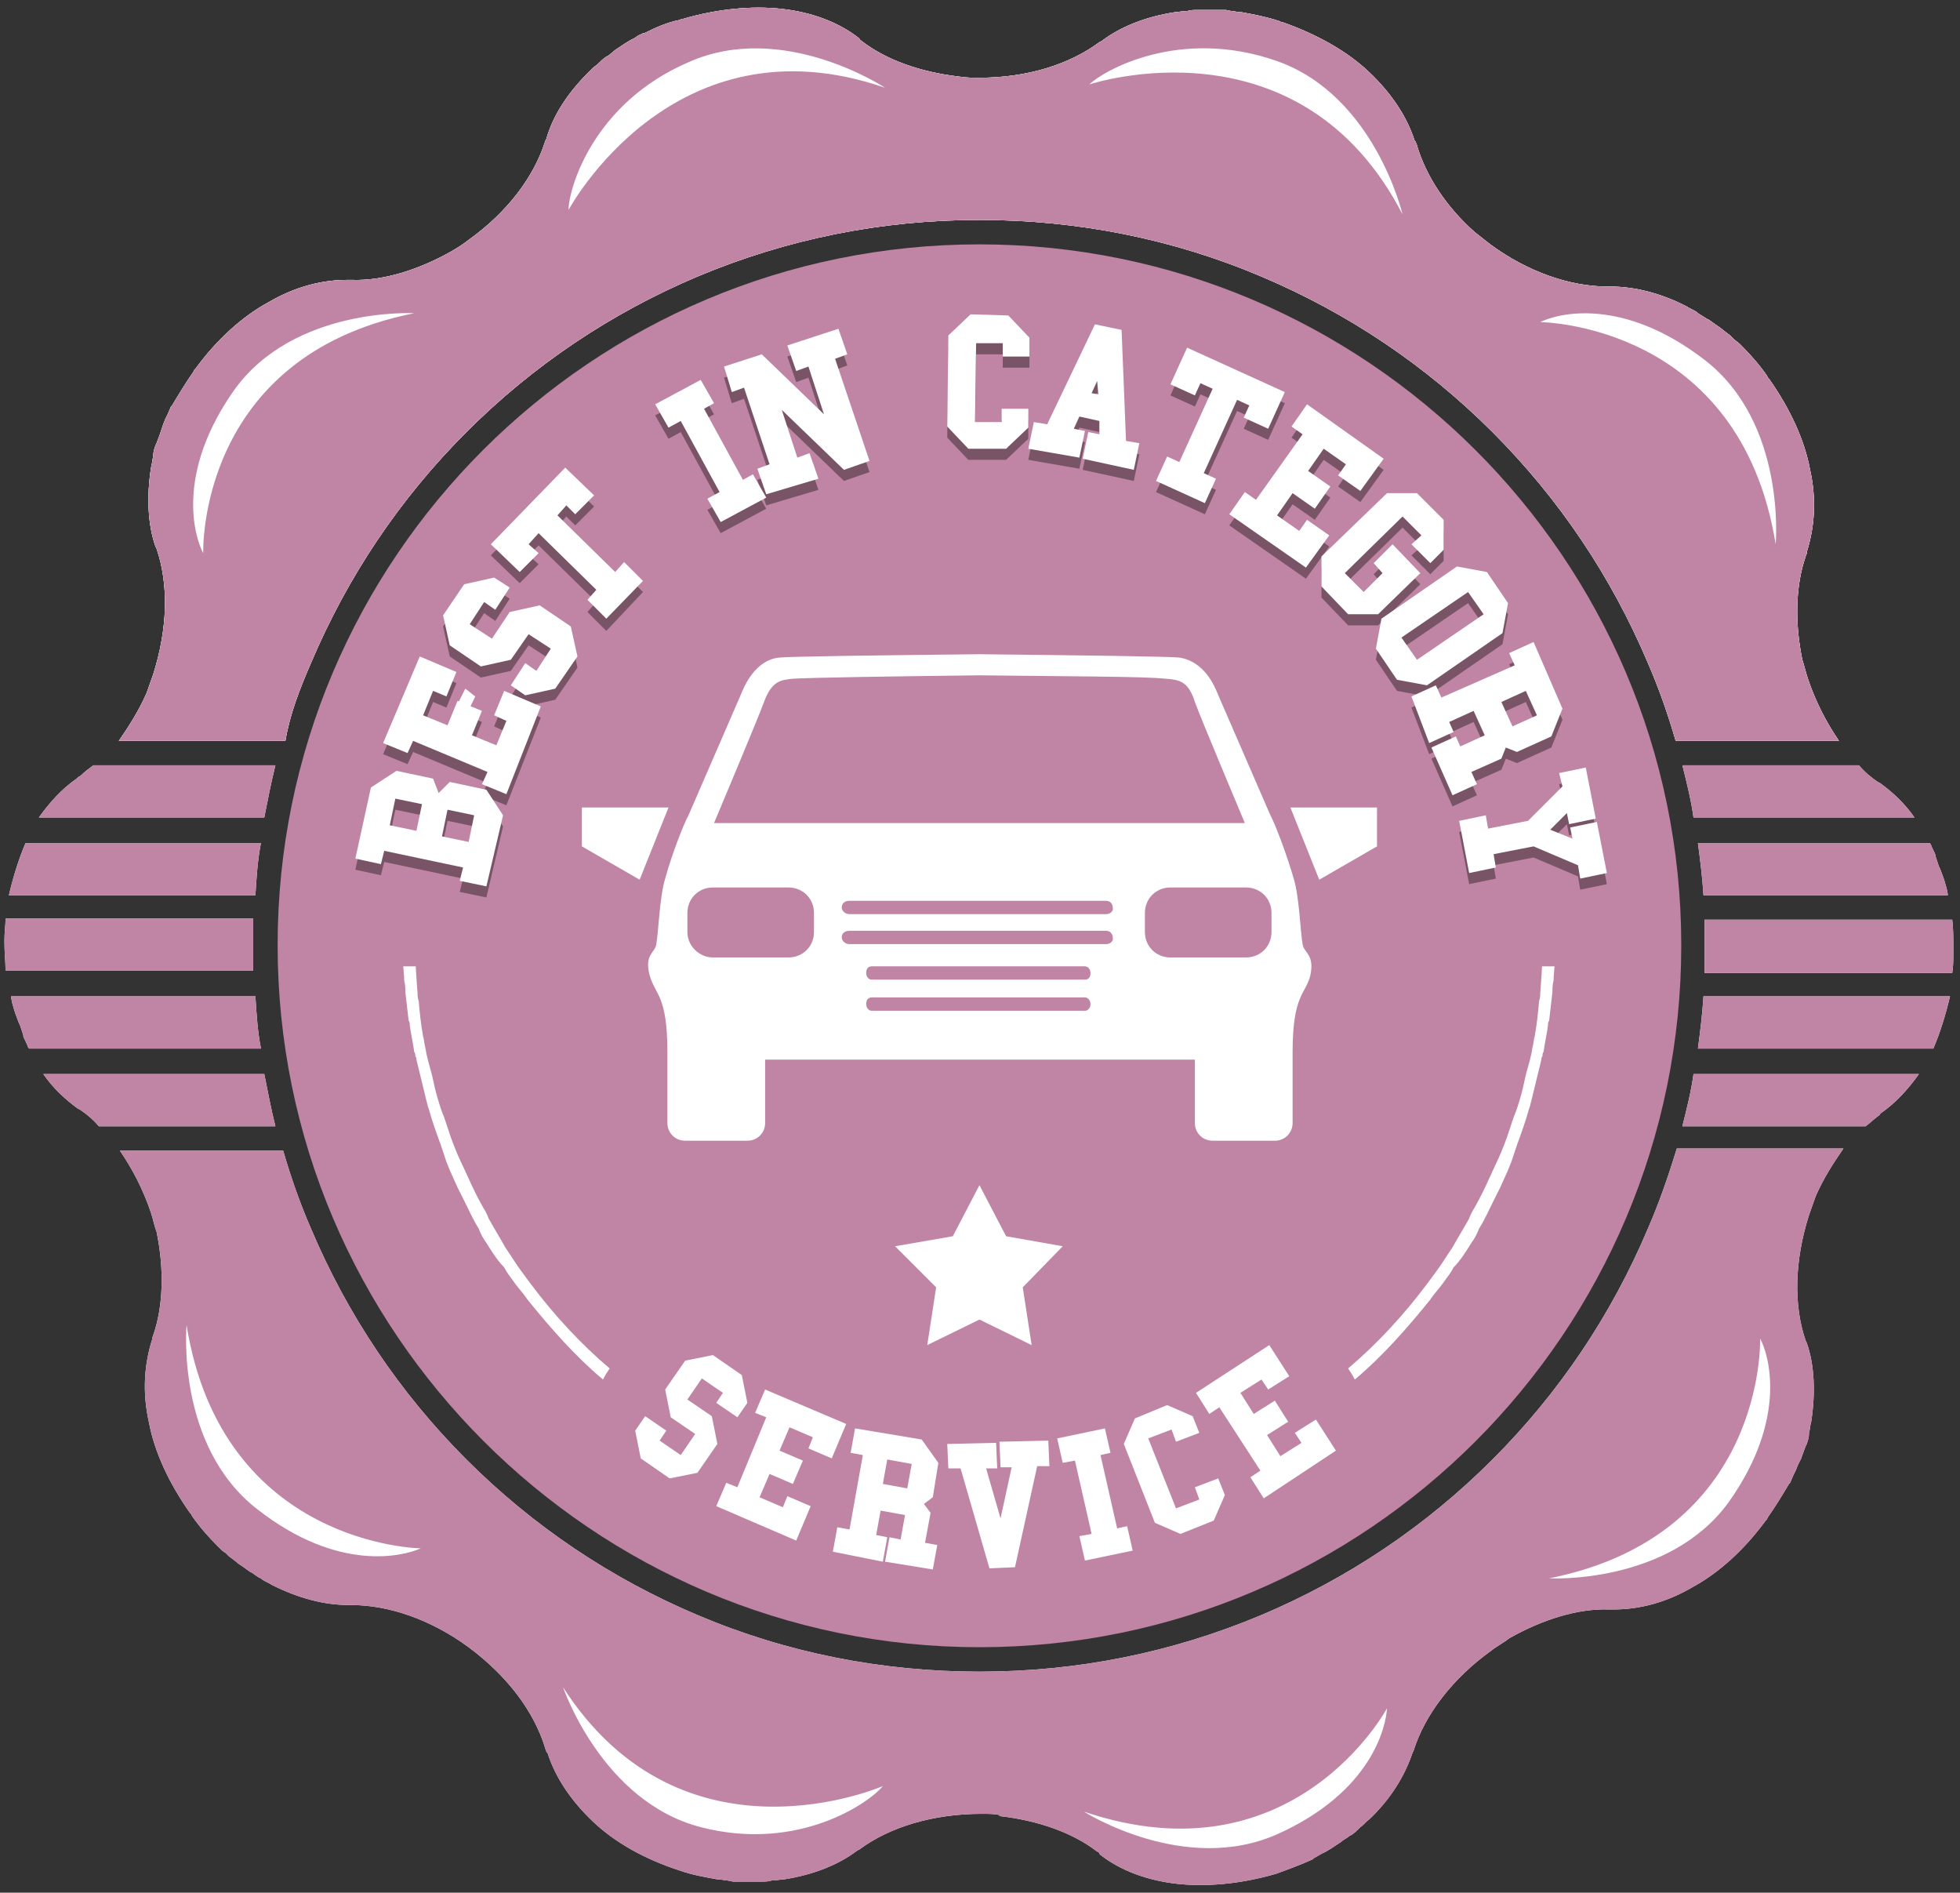 <?xml version="1.0" encoding="utf-8"?>
<!-- Generator: Adobe Illustrator 22.1.0, SVG Export Plug-In . SVG Version: 6.00 Build 0)  -->
<svg version="1.1" id="Layer_1" xmlns="http://www.w3.org/2000/svg" xmlns:xlink="http://www.w3.org/1999/xlink" x="0px" y="0px"
	 viewBox="0 0 176.5 170.4" style="enable-background:new 0 0 176.5 170.4;" xml:space="preserve">
<rect x="0" y="0" width="176.5" height="170.4" fill="#333333" stroke="none"/>
<style type="text/css">
	.st0{fill:#FFFFFF;}
	.st1{fill:#C084A4;}
	.st2{fill:#DD7844;}
	.st3{fill:#785466;}
</style>
<g>
	<g>
		<path class="st0" d="M152.5,73.6h19.9c-0.9-1.3-2-2.3-3.1-3.1l-0.2-0.1c-0.6-0.4-1.2-0.9-1.7-1.5h-15.9
			C151.9,70.5,152.3,72.1,152.5,73.6z"/>
		<path class="st0" d="M28,59.7c3.3-7.8,8-14.8,14-20.8c6-6,13-10.7,20.8-14c8.1-3.4,16.6-5.1,25.4-5.1c8.8,0,17.4,1.7,25.4,5.1
			c7.8,3.3,14.8,8,20.8,14c6,6,10.7,13,14,20.8c1,2.3,1.8,4.6,2.5,7h14.7c-1.1-1.6-2.1-3.5-2.8-5.6c-0.2-0.6-0.3-1.1-0.5-1.7l0,0
			c-0.7-3.4-0.6-6.7,0.3-9.3l0,0c0-0.1,0.1-0.2,0.1-0.3c0,0,0-0.1,0-0.1l0,0c0.7-2.2,0.9-4.7,0.3-7.4c-0.5-2.7-1.8-5.5-3.7-8.2
			l-0.1-0.1l-0.1-0.2c-0.7-1-1.5-1.9-2.3-2.7l-0.1-0.1c-0.2-0.2-0.4-0.3-0.6-0.5l-0.3-0.3l-0.4-0.3l-0.5-0.4l-0.3-0.2l-0.7-0.5
			l-0.2-0.1c-0.3-0.2-0.5-0.3-0.8-0.5l-0.1-0.1c-0.3-0.2-0.6-0.3-0.9-0.5l0,0h0c-2.3-1.2-4.7-1.8-6.9-1.8l-0.2,0
			c-3.4,0-7.2-1.3-10.6-3.8c-0.5-0.4-0.9-0.7-1.4-1.1l0,0c-2.6-2.3-4.4-5.1-5.2-7.8l0,0c0-0.1-0.1-0.2-0.1-0.3c0,0,0-0.1-0.1-0.1
			l0,0c-0.7-2.2-2.1-4.3-4.1-6.2c-2-1.9-4.7-3.4-7.8-4.5l-0.1,0l-0.2-0.1c-1.2-0.4-2.3-0.6-3.4-0.8l-0.1,0c-0.3,0-0.5-0.1-0.8-0.1
			l-0.5-0.1l-0.5,0l-0.7,0l-0.4,0h-0.8l-0.2,0c-0.3,0-0.6,0-0.9,0.1l-0.1,0c-0.4,0-0.7,0.1-1,0.1h0h0c-2.6,0.4-4.9,1.3-6.6,2.6
			l-0.2,0.1c-2.7,2-6.5,3.2-10.8,3.2c-0.6,0-1.2,0-1.8-0.1v0c-3.5-0.4-6.6-1.5-8.8-3.2l0,0c-0.1-0.1-0.2-0.1-0.2-0.2
			c0,0-0.1-0.1-0.1-0.1h0l0,0c-1.8-1.4-4.2-2.3-6.9-2.6c-2.7-0.3-5.8,0-8.9,0.9l-0.1,0l-0.2,0.1C60.1,2,59,2.5,58,3l-0.1,0
			c-0.2,0.1-0.5,0.2-0.7,0.4l-0.4,0.2l-0.5,0.3l-0.6,0.4l-0.3,0.2L54.8,5l-0.2,0.1c-0.3,0.2-0.5,0.4-0.7,0.6l-0.1,0.1
			C53.5,6,53.3,6.2,53,6.5l0,0l0,0c-1.9,1.9-3.2,3.9-3.8,6l-0.1,0.2c-1,3.2-3.4,6.4-6.9,8.9c-0.5,0.4-1,0.7-1.5,1l0,0
			c-3,1.7-6.2,2.7-9,2.6h0c-0.1,0-0.2,0-0.3,0c-0.1,0-0.1,0-0.1,0h0c-2.3,0-4.7,0.6-7.1,2c-2.4,1.3-4.7,3.4-6.6,6l-0.1,0.1l-0.1,0.2
			c-0.7,1-1.3,2-1.9,3l-0.1,0.1c-0.1,0.2-0.2,0.5-0.3,0.7l-0.2,0.4l-0.2,0.5l-0.2,0.6l-0.1,0.3c-0.1,0.3-0.2,0.5-0.3,0.8L14,40.1
			c-0.1,0.3-0.2,0.6-0.2,0.9l0,0.1c-0.1,0.3-0.1,0.7-0.2,1v0l0,0c-0.4,2.6-0.3,5.1,0.4,7.1l0.1,0.2c1.1,3.2,1,7.2-0.3,11.3
			c-0.2,0.6-0.4,1.1-0.6,1.7l0,0c-0.7,1.6-1.6,3-2.5,4.3h15C26.1,64.3,27,62,28,59.7z M153.5,32.4c7.4,5.7,6.4,16.6,6.4,16.6
			C156.7,29.1,138.7,29,138.7,29C140.3,28.2,146.1,26.7,153.5,32.4z M115,5.5c8.8,3.1,11.3,13.8,11.3,13.8
			C117,1.3,98.1,7.6,98.1,7.6C99.3,6.4,106.2,2.4,115,5.5z M62,5.6c8.5-3.8,17.7,2.3,17.7,2.3c-19.1-6.6-28.5,11-28.5,11
			C51.2,17,53.4,9.3,62,5.6z M18.3,49.8c-0.8-1.5-2.5-7.2,2.8-14.7c5.4-7.5,16.2-6.9,16.2-6.9C17.7,32.1,18.3,49.8,18.3,49.8z"/>
		<path class="st0" d="M24.8,68.9H8.4c-0.4,0.3-0.8,0.6-1.1,0.9l0,0C7.2,69.9,7.1,69.9,7,70c0,0-0.1,0.1-0.1,0.1v0l0,0
			c-1.3,0.9-2.4,2.1-3.4,3.5h20.3C24.1,72.1,24.4,70.5,24.8,68.9z"/>
		<path class="st0" d="M23.5,75.9H2.3c0,0,0,0,0,0c-0.6,1.4-1.1,3-1.5,4.7H23C23.1,79,23.2,77.4,23.5,75.9z"/>
		<path class="st0" d="M151.5,101.4H168c0.4-0.3,0.7-0.6,1.1-0.9l0,0c0.1-0.1,0.2-0.1,0.2-0.2c0,0,0.1-0.1,0.1-0.1v0l0,0
			c1.3-0.9,2.4-2.1,3.4-3.5h-20.3C152.3,98.2,151.9,99.8,151.5,101.4z"/>
		<path class="st0" d="M153.4,80.6h22l0-0.1l-0.1-0.5l-0.2-0.7L175,79c-0.1-0.3-0.2-0.5-0.3-0.8l-0.1-0.2c-0.1-0.3-0.2-0.6-0.3-0.9
			l0-0.1c-0.1-0.3-0.3-0.6-0.4-0.9l0,0l0,0c0-0.1-0.1-0.1-0.1-0.2h-20.9C153.1,77.4,153.3,79,153.4,80.6z"/>
		<path class="st0" d="M152.9,94.4h21.2c0,0,0,0,0,0c0.6-1.4,1.1-3,1.5-4.7h-22.2C153.3,91.3,153.1,92.9,152.9,94.4z"/>
		<path class="st0" d="M175.9,85.3c0-0.9,0-1.7-0.1-2.5h-22.3c0,0.8,0,1.6,0,2.4c0,0.8,0,1.6,0,2.4h22.3c0.1-0.6,0.1-1.2,0.1-1.9
			l0-0.1L175.9,85.3z"/>
		<path class="st0" d="M22.8,85.1c0-0.8,0-1.6,0-2.4H0.5c0,0.6-0.1,1.2-0.1,1.9l0,0.1l0,0.2c0,0.9,0.1,1.7,0.1,2.5h22.3
			C22.8,86.7,22.8,85.9,22.8,85.1z"/>
		<path class="st0" d="M23.8,96.7H3.9c0.9,1.3,2,2.3,3.1,3.1l0.2,0.1c0.6,0.4,1.2,0.9,1.7,1.5h15.9C24.4,99.8,24.1,98.2,23.8,96.7z"
			/>
		<path class="st0" d="M23,89.7h-22l0,0.1l0.1,0.5L1.3,91l0.1,0.3c0.1,0.3,0.2,0.5,0.3,0.8l0.1,0.2c0.1,0.3,0.2,0.6,0.3,0.9l0,0.1
			c0.1,0.3,0.3,0.6,0.4,0.9v0l0,0c0,0.1,0.1,0.1,0.1,0.2h20.9C23.2,92.9,23.1,91.3,23,89.7z"/>
		<path class="st0" d="M148.4,110.6c-3.3,7.8-8,14.8-14,20.8c-6,6-13,10.7-20.8,14c-8.1,3.4-16.6,5.1-25.4,5.1
			c-8.8,0-17.4-1.7-25.4-5.1c-7.8-3.3-14.8-8-20.8-14c-6-6-10.7-13-14-20.8c-1-2.3-1.8-4.6-2.5-7H10.8c1.1,1.6,2.1,3.5,2.8,5.6
			c0.2,0.6,0.3,1.2,0.5,1.7l0,0c0.7,3.4,0.6,6.7-0.3,9.3l0,0c0,0.1-0.1,0.2-0.1,0.3c0,0,0,0.1,0,0.1l0,0c-0.7,2.2-0.9,4.7-0.3,7.4
			c0.5,2.7,1.8,5.5,3.7,8.2l0.1,0.1l0.1,0.2c0.7,1,1.5,1.9,2.3,2.7l0.1,0.1c0.2,0.2,0.4,0.4,0.6,0.5l0.3,0.3l0.4,0.3l0.5,0.4
			l0.3,0.2l0.7,0.5l0.2,0.1c0.3,0.2,0.5,0.4,0.8,0.5l0.1,0.1c0.3,0.2,0.6,0.3,0.9,0.5l0,0l0,0c2.4,1.2,4.7,1.8,6.9,1.8l0.2,0
			c3.4,0,7.2,1.3,10.6,3.8c3.5,2.6,5.9,5.8,6.9,9.1l0,0c0,0.1,0.1,0.2,0.1,0.3c0,0,0,0.1,0.1,0.1l0,0c0.7,2.2,2.1,4.3,4.1,6.2
			c2,1.9,4.7,3.4,7.8,4.4c1.1,0.4,2.3,0.6,3.4,0.8l0.1,0c0.3,0,0.5,0.1,0.8,0.1l0.5,0.1l0.5,0l0.7,0l0.4,0h0.8l0.2,0
			c0.3,0,0.6,0,0.9-0.1l0.1,0c0.3,0,0.7-0.1,1-0.1h0l0,0c2.6-0.4,4.9-1.3,6.6-2.6l0.2-0.1c2.7-2,6.6-3.2,11-3.2c0.6,0,1.1,0,1.6,0.1
			l-0.1-3.6l0.1,3.6c0,0,0,0,0,0l0,0.1c3.5,0.4,6.6,1.5,8.8,3.2l0,0c0.1,0,0.2,0.1,0.2,0.2c0,0,0.1,0.1,0.1,0.1l0,0
			c1.8,1.4,4.2,2.3,6.9,2.6c2.7,0.3,5.8,0,8.9-0.9c1.1-0.4,2.2-0.8,3.3-1.3l0.1-0.1l0.7-0.4l0.4-0.2l0.5-0.3l0.6-0.4l0.3-0.2
			c0.2-0.2,0.5-0.3,0.7-0.5l0.2-0.1c0.3-0.2,0.5-0.4,0.7-0.6l0.1-0.1c0.3-0.2,0.5-0.5,0.8-0.7l0,0l0,0c1.9-1.8,3.2-3.9,3.9-6
			l0.1-0.2c1-3.2,3.5-6.5,7-9c0.5-0.4,1.1-0.7,1.6-1.1l0,0c3-1.7,6.2-2.7,9-2.6h0c0.1,0,0.2,0,0.3,0c0.1,0,0.1,0,0.1,0h0h0
			c2.3,0,4.7-0.6,7.1-2c2.4-1.3,4.7-3.4,6.6-6l0.1-0.1l0.1-0.2c0.7-1,1.3-2,1.9-3l0.1-0.1c0.1-0.2,0.2-0.5,0.3-0.7l0.2-0.4l0.2-0.5
			l0.3-0.6l0.1-0.3c0.1-0.3,0.2-0.5,0.3-0.8l0.1-0.2c0.1-0.3,0.2-0.6,0.2-0.9l0-0.1c0.1-0.3,0.1-0.7,0.2-1l0,0v0
			c0.4-2.6,0.3-5.1-0.4-7.1l-0.1-0.2c-1.1-3.2-1-7.2,0.3-11.3c0.2-0.6,0.4-1.1,0.6-1.7l0,0c0.7-1.6,1.6-3,2.5-4.3h-15
			C150.2,106,149.4,108.3,148.4,110.6z"/>
	</g>
	<path class="st0" d="M28,59.7c3.3-7.8,8-14.8,14-20.8c6-6,13-10.7,20.8-14c8.1-3.4,16.6-5.1,25.4-5.1c8.8,0,17.4,1.7,25.4,5.1
		c7.8,3.3,14.8,8,20.8,14c6,6,10.7,13,14,20.8c1,2.3,1.8,4.6,2.5,7h14.7c-1.1-1.6-2.1-3.5-2.8-5.6c-0.2-0.6-0.3-1.1-0.5-1.7l0,0
		c-0.7-3.4-0.6-6.7,0.3-9.3l0,0c0-0.1,0.1-0.2,0.1-0.3c0,0,0-0.1,0-0.1l0,0c0.7-2.2,0.9-4.7,0.3-7.4c-0.5-2.7-1.8-5.5-3.7-8.2
		l-0.1-0.1l-0.1-0.2c-0.7-1-1.5-1.9-2.3-2.7l-0.1-0.1c-0.2-0.2-0.4-0.3-0.6-0.5l-0.3-0.3l-0.4-0.3l-0.5-0.4l-0.3-0.2l-0.7-0.5
		l-0.2-0.1c-0.3-0.2-0.5-0.3-0.8-0.5l-0.1-0.1c-0.3-0.2-0.6-0.3-0.9-0.5l0,0h0c-2.3-1.2-4.7-1.8-6.9-1.8l-0.2,0
		c-3.4,0-7.2-1.3-10.6-3.8c-0.5-0.4-0.9-0.7-1.4-1.1l0,0c-2.6-2.3-4.4-5.1-5.2-7.8l0,0c0-0.1-0.1-0.2-0.1-0.3c0,0,0-0.1-0.1-0.1l0,0
		c-0.7-2.2-2.1-4.3-4.1-6.2c-2-1.9-4.7-3.4-7.8-4.5l-0.1,0l-0.2-0.1c-1.2-0.4-2.3-0.6-3.4-0.8l-0.1,0c-0.3,0-0.5-0.1-0.8-0.1
		l-0.5-0.1l-0.5,0l-0.7,0l-0.4,0h-0.8l-0.2,0c-0.3,0-0.6,0-0.9,0.1l-0.1,0c-0.4,0-0.7,0.1-1,0.1h0h0c-2.6,0.4-4.9,1.3-6.6,2.6
		l-0.2,0.1c-2.7,2-6.5,3.2-10.8,3.2c-0.6,0-1.2,0-1.8-0.1v0c-3.5-0.4-6.6-1.5-8.8-3.2l0,0c-0.1-0.1-0.2-0.1-0.2-0.2
		c0,0-0.1-0.1-0.1-0.1h0l0,0c-1.8-1.4-4.2-2.3-6.9-2.6c-2.7-0.3-5.8,0-8.9,0.9l-0.1,0l-0.2,0.1C60.1,2,59,2.5,58,3l-0.1,0
		c-0.2,0.1-0.5,0.2-0.7,0.4l-0.4,0.2l-0.5,0.3l-0.6,0.4l-0.3,0.2L54.8,5l-0.2,0.1c-0.3,0.2-0.5,0.4-0.7,0.6l-0.1,0.1
		C53.5,6,53.3,6.2,53,6.5l0,0l0,0c-1.9,1.9-3.2,3.9-3.8,6l-0.1,0.2c-1,3.2-3.4,6.4-6.9,8.9c-0.5,0.4-1,0.7-1.5,1l0,0
		c-3,1.7-6.2,2.7-9,2.6h0c-0.1,0-0.2,0-0.3,0c-0.1,0-0.1,0-0.1,0l0,0h0c-2.3,0-4.7,0.6-7.1,2c-2.4,1.3-4.7,3.4-6.6,6l-0.1,0.1
		l-0.1,0.2c-0.7,1-1.3,2-1.9,3l-0.1,0.1c-0.1,0.2-0.2,0.5-0.3,0.7l-0.2,0.4l-0.2,0.5l-0.2,0.6l-0.1,0.3c-0.1,0.3-0.2,0.5-0.3,0.8
		L14,40.1c-0.1,0.3-0.2,0.6-0.2,0.9l0,0.1c-0.1,0.3-0.1,0.7-0.2,1v0l0,0c-0.4,2.6-0.3,5.1,0.4,7.1l0.1,0.2c1.1,3.2,1,7.2-0.3,11.3
		c-0.2,0.6-0.4,1.1-0.6,1.7l0,0c-0.7,1.6-1.6,3-2.5,4.3h15C26.1,64.3,27,62,28,59.7z"/>
	<path class="st1" d="M88.2,22C53.3,22,25,50.3,25,85.1c0,34.8,28.4,63.2,63.2,63.2c34.9,0,63.2-28.4,63.2-63.2
		C151.4,50.3,123,22,88.2,22z"/>
	<path class="st1" d="M147.9,85.1c0,8.1-1.6,15.9-4.7,23.2c-3,7.1-7.3,13.5-12.8,19c-5.5,5.5-11.9,9.8-19,12.8
		c-7.4,3.1-15.2,4.7-23.2,4.7c-8.1,0-15.9-1.6-23.2-4.7c-7.1-3-13.5-7.3-19-12.8c-5.5-5.5-9.8-11.9-12.8-19
		c-3.1-7.4-4.7-15.2-4.7-23.2c0-8.1,1.6-15.9,4.7-23.2c3-7.1,7.3-13.5,12.8-19c5.5-5.5,11.9-9.8,19-12.8c7.4-3.1,15.2-4.7,23.2-4.7
		c8.1,0,15.9,1.6,23.2,4.7c7.1,3,13.5,7.3,19,12.8c5.5,5.5,9.8,11.9,12.8,19C146.3,69.3,147.9,77.1,147.9,85.1z"/>
	<g>
		<path class="st1" d="M152.5,73.6h19.9c-0.9-1.3-2-2.3-3.1-3.1l-0.2-0.1c-0.6-0.4-1.2-0.9-1.7-1.5h-15.9
			C151.9,70.5,152.3,72.1,152.5,73.6z"/>
		<path class="st1" d="M28,59.7c3.3-7.8,8-14.8,14-20.8c6-6,13-10.7,20.8-14c8.1-3.4,16.6-5.1,25.4-5.1c8.8,0,17.4,1.7,25.4,5.1
			c7.8,3.3,14.8,8,20.8,14c6,6,10.7,13,14,20.8c1,2.3,1.8,4.6,2.5,7h14.7c-1.1-1.6-2.1-3.5-2.8-5.6c-0.2-0.6-0.3-1.1-0.5-1.7l0,0
			c-0.7-3.4-0.6-6.7,0.3-9.3l0,0c0-0.1,0.1-0.2,0.1-0.3c0,0,0-0.1,0-0.1l0,0c0.7-2.2,0.9-4.7,0.3-7.4c-0.5-2.7-1.8-5.5-3.7-8.2
			l-0.1-0.1l-0.1-0.2c-0.7-1-1.5-1.9-2.3-2.7l-0.1-0.1c-0.2-0.2-0.4-0.3-0.6-0.5l-0.3-0.3l-0.4-0.3l-0.5-0.4l-0.3-0.2l-0.7-0.5
			l-0.2-0.1c-0.3-0.2-0.5-0.3-0.8-0.5l-0.1-0.1c-0.3-0.2-0.6-0.3-0.9-0.5l0,0h0c-2.3-1.2-4.7-1.8-6.9-1.8l-0.2,0
			c-3.4,0-7.2-1.3-10.6-3.8c-0.5-0.4-0.9-0.7-1.4-1.1l0,0c-2.6-2.3-4.4-5.1-5.2-7.8l0,0c0-0.1-0.1-0.2-0.1-0.3c0,0,0-0.1-0.1-0.1
			l0,0c-0.7-2.2-2.1-4.3-4.1-6.2c-2-1.9-4.7-3.4-7.8-4.5l-0.1,0l-0.2-0.1c-1.2-0.4-2.3-0.6-3.4-0.8l-0.1,0c-0.3,0-0.5-0.1-0.8-0.1
			l-0.5-0.1l-0.5,0l-0.7,0l-0.4,0h-0.8l-0.2,0c-0.3,0-0.6,0-0.9,0.1l-0.1,0c-0.4,0-0.7,0.1-1,0.1h0h0c-2.6,0.4-4.9,1.3-6.6,2.6
			l-0.2,0.1c-2.7,2-6.5,3.2-10.8,3.2c-0.6,0-1.2,0-1.8-0.1v0c-3.5-0.4-6.6-1.5-8.8-3.2l0,0c-0.1-0.1-0.2-0.1-0.2-0.2
			c0,0-0.1-0.1-0.1-0.1h0l0,0c-1.8-1.4-4.2-2.3-6.9-2.6c-2.7-0.3-5.8,0-8.9,0.9l-0.1,0l-0.2,0.1C60.1,2,59,2.5,58,3l-0.1,0
			c-0.2,0.1-0.5,0.2-0.7,0.4l-0.4,0.2l-0.5,0.3l-0.6,0.4l-0.3,0.2L54.8,5l-0.2,0.1c-0.3,0.2-0.5,0.4-0.7,0.6l-0.1,0.1
			C53.5,6,53.3,6.2,53,6.5l0,0l0,0c-1.9,1.9-3.2,3.9-3.8,6l-0.1,0.2c-1,3.2-3.4,6.4-6.9,8.9c-0.5,0.4-1,0.7-1.5,1l0,0
			c-3,1.7-6.2,2.7-9,2.6h0c-0.1,0-0.2,0-0.3,0c-0.1,0-0.1,0-0.1,0l0,0h0c-2.3,0-4.7,0.6-7.1,2c-2.4,1.3-4.7,3.4-6.6,6l-0.1,0.1
			l-0.1,0.2c-0.7,1-1.3,2-1.9,3l-0.1,0.1c-0.1,0.2-0.2,0.5-0.3,0.7l-0.2,0.4l-0.2,0.5l-0.2,0.6l-0.1,0.3c-0.1,0.3-0.2,0.5-0.3,0.8
			L14,40.1c-0.1,0.3-0.2,0.6-0.2,0.9l0,0.1c-0.1,0.3-0.1,0.7-0.2,1v0l0,0c-0.4,2.6-0.3,5.1,0.4,7.1l0.1,0.2c1.1,3.2,1,7.2-0.3,11.3
			c-0.2,0.6-0.4,1.1-0.6,1.7l0,0c-0.7,1.6-1.6,3-2.5,4.3h15C26.1,64.3,27,62,28,59.7z M153.5,32.4c7.4,5.7,6.4,16.6,6.4,16.6
			C156.7,29.1,138.7,29,138.7,29C140.3,28.2,146.1,26.7,153.5,32.4z M115,5.5c8.8,3.1,11.3,13.8,11.3,13.8
			C117,1.3,98.1,7.6,98.1,7.6C99.3,6.4,106.2,2.4,115,5.5z M62,5.6c8.5-3.8,17.7,2.3,17.7,2.3c-19.1-6.6-28.5,11-28.5,11
			C51.2,17,53.4,9.3,62,5.6z M18.3,49.8c-0.8-1.5-2.5-7.2,2.8-14.7c5.4-7.5,16.2-6.9,16.2-6.9C17.7,32.1,18.3,49.8,18.3,49.8z"/>
		<path class="st1" d="M24.8,68.9H8.4c-0.4,0.3-0.8,0.6-1.1,0.9l0,0C7.2,69.9,7.1,69.9,7,70c0,0-0.1,0.1-0.1,0.1v0l0,0
			c-1.3,0.9-2.4,2.1-3.4,3.5h20.3C24.1,72.1,24.4,70.5,24.8,68.9z"/>
		<path class="st1" d="M23.5,75.9H2.3c0,0,0,0,0,0c-0.6,1.4-1.1,3-1.5,4.7H23C23.1,79,23.2,77.4,23.5,75.9z"/>
		<path class="st1" d="M151.5,101.4H168c0.4-0.3,0.7-0.6,1.1-0.9l0,0c0.1-0.1,0.2-0.1,0.2-0.2c0,0,0.1-0.1,0.1-0.1v0l0,0
			c1.3-0.9,2.4-2.1,3.4-3.5h-20.3C152.3,98.2,151.9,99.8,151.5,101.4z"/>
		<path class="st1" d="M153.4,80.6h22l0-0.1l-0.1-0.5l-0.2-0.7L175,79c-0.1-0.3-0.2-0.5-0.3-0.8l-0.1-0.2c-0.1-0.3-0.2-0.6-0.3-0.9
			l0-0.1c-0.1-0.3-0.3-0.6-0.4-0.9l0,0l0,0c0-0.1-0.1-0.1-0.1-0.2h-20.9C153.1,77.4,153.3,79,153.4,80.6z"/>
		<path class="st1" d="M152.9,94.4h21.2c0,0,0,0,0,0c0.6-1.4,1.1-3,1.5-4.7h-22.2C153.3,91.3,153.1,92.9,152.9,94.4z"/>
		<path class="st1" d="M175.9,85.3c0-0.9,0-1.7-0.1-2.5h-22.3c0,0.8,0,1.6,0,2.4c0,0.8,0,1.6,0,2.4h22.3c0.1-0.6,0.1-1.2,0.1-1.9
			l0-0.1L175.9,85.3z"/>
		<path class="st1" d="M22.8,85.1c0-0.8,0-1.6,0-2.4H0.5c0,0.6-0.1,1.2-0.1,1.9l0,0.1l0,0.2c0,0.9,0.1,1.7,0.1,2.5h22.3
			C22.8,86.7,22.8,85.9,22.8,85.1z"/>
		<path class="st1" d="M23.8,96.7H3.9c0.9,1.3,2,2.3,3.1,3.1l0.2,0.1c0.6,0.4,1.2,0.9,1.7,1.5h15.9C24.4,99.8,24.1,98.2,23.8,96.7z"
			/>
		<path class="st1" d="M23,89.7h-22l0,0.1l0.1,0.5L1.3,91l0.1,0.3c0.1,0.3,0.2,0.5,0.3,0.8l0.1,0.2c0.1,0.3,0.2,0.6,0.3,0.9l0,0.1
			c0.1,0.3,0.3,0.6,0.4,0.9v0l0,0c0,0.1,0.1,0.1,0.1,0.2h20.9C23.2,92.9,23.1,91.3,23,89.7z"/>
		<path class="st1" d="M148.4,110.6c-3.3,7.8-8,14.8-14,20.8c-6,6-13,10.7-20.8,14c-8.1,3.4-16.6,5.1-25.4,5.1
			c-8.8,0-17.4-1.7-25.4-5.1c-7.8-3.3-14.8-8-20.8-14c-6-6-10.7-13-14-20.8c-1-2.3-1.8-4.6-2.5-7H10.8c1.1,1.6,2.1,3.5,2.8,5.6
			c0.2,0.6,0.3,1.2,0.5,1.7l0,0c0.7,3.4,0.6,6.7-0.3,9.3l0,0c0,0.1-0.1,0.2-0.1,0.3c0,0,0,0.1,0,0.1l0,0c-0.7,2.2-0.9,4.7-0.3,7.4
			c0.5,2.7,1.8,5.5,3.7,8.2l0.1,0.1l0.1,0.2c0.7,1,1.5,1.9,2.3,2.7l0.1,0.1c0.2,0.2,0.4,0.4,0.6,0.5l0.3,0.3l0.4,0.3l0.5,0.4
			l0.3,0.2l0.7,0.5l0.2,0.1c0.3,0.2,0.5,0.4,0.8,0.5l0.1,0.1c0.3,0.2,0.6,0.3,0.9,0.5l0,0l0,0c2.4,1.2,4.7,1.8,6.9,1.8l0.2,0
			c3.4,0,7.2,1.3,10.6,3.8c3.5,2.6,5.9,5.8,6.9,9.1l0,0c0,0.1,0.1,0.2,0.1,0.3c0,0,0,0.1,0.1,0.1l0,0c0.7,2.2,2.1,4.3,4.1,6.2
			c2,1.9,4.7,3.4,7.8,4.4c1.1,0.4,2.3,0.6,3.4,0.8l0.1,0c0.3,0,0.5,0.1,0.8,0.1l0.5,0.1l0.5,0l0.7,0l0.4,0h0.8l0.2,0
			c0.3,0,0.6,0,0.9-0.1l0.1,0c0.3,0,0.7-0.1,1-0.1h0l0,0c2.6-0.4,4.9-1.3,6.6-2.6l0.2-0.1c2.7-2,6.6-3.2,11-3.2c0.6,0,1.1,0,1.6,0.1
			l-0.1-3.6l0.1,3.6c0,0,0,0,0,0l0,0.1c3.5,0.4,6.6,1.5,8.8,3.2l0,0c0.1,0,0.2,0.1,0.2,0.2c0,0,0.1,0.1,0.1,0.1l0,0
			c1.8,1.4,4.2,2.3,6.9,2.6c2.7,0.3,5.8,0,8.9-0.9c1.1-0.4,2.2-0.8,3.3-1.3l0.1-0.1l0.7-0.4l0.4-0.2l0.5-0.3l0.6-0.4l0.3-0.2
			c0.2-0.2,0.5-0.3,0.7-0.5l0.2-0.1c0.3-0.2,0.5-0.4,0.7-0.6l0.1-0.1c0.3-0.2,0.5-0.5,0.8-0.7l0,0l0,0c1.9-1.8,3.2-3.9,3.9-6
			l0.1-0.2c1-3.2,3.5-6.5,7-9c0.5-0.4,1.1-0.7,1.6-1.1l0,0c3-1.7,6.2-2.7,9-2.6h0c0.1,0,0.2,0,0.3,0c0.1,0,0.1,0,0.1,0h0h0
			c2.3,0,4.7-0.6,7.1-2c2.4-1.3,4.7-3.4,6.6-6l0.1-0.1l0.1-0.2c0.7-1,1.3-2,1.9-3l0.1-0.1c0.1-0.2,0.2-0.5,0.3-0.7l0.2-0.4l0.2-0.5
			l0.3-0.6l0.1-0.3c0.1-0.3,0.2-0.5,0.3-0.8l0.1-0.2c0.1-0.3,0.2-0.6,0.2-0.9l0-0.1c0.1-0.3,0.1-0.7,0.2-1l0,0v0
			c0.4-2.6,0.3-5.1-0.4-7.1l-0.1-0.2c-1.1-3.2-1-7.2,0.3-11.3c0.2-0.6,0.4-1.1,0.6-1.7l0,0c0.7-1.6,1.6-3,2.5-4.3h-15
			C150.2,106,149.4,108.3,148.4,110.6z M23.2,135.9c-7.4-5.7-6.4-16.6-6.4-16.6c3.2,19.9,21.1,20.1,21.1,20.1
			C36.3,140.1,30.5,141.6,23.2,135.9z M63.1,164.5c-8.9-2.3-12.4-12.6-12.4-12.6c10.8,16.8,28.8,8.9,28.8,8.9
			C78.4,162.2,72,166.8,63.1,164.5z M115.1,165.1c-8.4,3.8-17.5-2-17.5-2c18.9,6.4,27.3-9.3,27.3-9.3
			C124.8,155.5,123.5,161.3,115.1,165.1z M158.5,120.5c0.8,1.5,2.5,7.2-2.8,14.7c-5.4,7.5-16.2,6.9-16.2,6.9
			C159.1,138.2,158.5,120.5,158.5,120.5z"/>
	</g>
	<polygon class="st2" points="89.7,160 89.8,163.6 89.8,163.6 	"/>
	<path class="st0" d="M132.5,111.9c0.3-0.4,0.5-0.8,0.7-1.3c0.5-0.8,0.9-1.7,1.3-2.5c0.2-0.4,0.4-0.8,0.6-1.2
		c0.4-0.9,0.9-1.9,1.2-2.9c0.1-0.3,0.2-0.6,0.3-0.9c0.4-1.1,0.8-2.2,1.1-3.3c0.1-0.2,0.1-0.4,0.2-0.7c0.3-1.2,0.6-2.5,0.9-3.7
		c0-0.1,0-0.2,0.1-0.3c0-0.1,0-0.3,0.1-0.4c0.1-0.8,0.3-1.6,0.4-2.4c0-0.1,0-0.3,0.1-0.4c0.1-0.9,0.2-1.7,0.3-2.6c0-0.3,0-0.7,0.1-1
		c0-0.6,0.1-1.1,0.1-1.7c0-0.4,0-0.7,0-1.1c0-0.1,0-0.2,0-0.3c0-0.3,0-0.5,0-0.8c0-0.7,0-1.3-0.1-2c0-0.5-0.1-0.9-0.1-1.3
		c0-0.5-0.1-1.1-0.1-1.6c-0.1-0.6-0.1-1.1-0.2-1.7c-0.1-0.4-0.1-0.8-0.2-1.2c-0.1-0.7-0.3-1.3-0.4-2c-0.1-0.3-0.1-0.5-0.2-0.8
		c-0.2-0.7-0.4-1.5-0.6-2.2c0-0.1-0.1-0.3-0.1-0.4c0,0,0,0,0,0c-0.9-3.2-2.1-6.3-3.6-9.2c-0.3,0.2-0.6,0.5-0.9,0.7
		c1.5,3,2.7,6.2,3.6,9.5c0.2,0.7,0.4,1.3,0.5,2c0.1,0.3,0.1,0.6,0.2,0.9c0.1,0.6,0.2,1.2,0.3,1.8c0.1,0.4,0.1,0.9,0.2,1.3
		c0.1,0.5,0.1,1,0.2,1.5c0.1,0.6,0.1,1.1,0.2,1.7c0,0.4,0.1,0.8,0.1,1.2c0,0.7,0.1,1.3,0.1,2c0,0.3,0,0.6,0,0.9
		c0,1.3-0.1,2.6-0.2,3.9c0,0.2,0,0.4-0.1,0.7c-0.1,1.1-0.2,2.1-0.4,3.2c-0.1,0.3-0.1,0.7-0.2,1c-0.1,0.7-0.3,1.4-0.5,2.1
		c-0.2,0.7-0.3,1.4-0.5,2.1c-0.2,0.7-0.4,1.4-0.7,2.1c-0.2,0.6-0.4,1.2-0.6,1.8c-0.3,0.8-0.6,1.6-1,2.4c-0.2,0.4-0.4,0.9-0.6,1.3
		c-0.4,0.9-0.8,1.7-1.3,2.6c-0.2,0.3-0.4,0.7-0.5,1c-0.5,0.9-1,1.7-1.5,2.6c-0.2,0.3-0.4,0.6-0.6,0.9c-0.5,0.8-1.1,1.6-1.7,2.4
		c-2.1,2.8-4.5,5.4-7.1,7.6c0.2,0.3,0.4,0.6,0.6,1c2.5-2.1,4.7-4.6,6.8-7.2c0,0,0,0,0,0c0.4-0.6,0.9-1.1,1.3-1.7
		c0.3-0.4,0.6-0.8,0.8-1.2C131.5,113.5,132,112.7,132.5,111.9z"/>
	<path class="st0" d="M43.8,111.9c-0.3-0.4-0.5-0.8-0.7-1.3c-0.5-0.8-0.9-1.7-1.3-2.5c-0.2-0.4-0.4-0.8-0.6-1.2
		c-0.4-0.9-0.9-1.9-1.2-2.9c-0.1-0.3-0.2-0.6-0.3-0.9c-0.4-1.1-0.8-2.2-1.1-3.3c-0.1-0.2-0.1-0.4-0.2-0.7c-0.3-1.2-0.6-2.5-0.9-3.7
		c0-0.1,0-0.2-0.1-0.3c0-0.1,0-0.3-0.1-0.4c-0.1-0.8-0.3-1.6-0.4-2.4c0-0.1,0-0.3-0.1-0.4c-0.1-0.9-0.2-1.7-0.3-2.6
		c0-0.3,0-0.7-0.1-1c0-0.6-0.1-1.1-0.1-1.7c0-0.4,0-0.7,0-1.1c0-0.1,0-0.2,0-0.3c0-0.3,0-0.5,0-0.8c0-0.7,0-1.3,0.1-2
		c0-0.5,0.1-0.9,0.1-1.3c0-0.5,0.1-1.1,0.1-1.6c0.1-0.6,0.1-1.1,0.2-1.7c0.1-0.4,0.1-0.8,0.2-1.2c0.1-0.7,0.3-1.3,0.4-2
		c0.1-0.3,0.1-0.5,0.2-0.8c0.2-0.7,0.4-1.5,0.6-2.2c0-0.1,0.1-0.3,0.1-0.4c0,0,0,0,0,0c0.9-3.2,2.1-6.3,3.6-9.2
		c0.3,0.2,0.6,0.5,0.9,0.7c-1.5,3-2.7,6.2-3.6,9.5c-0.2,0.7-0.4,1.3-0.5,2c-0.1,0.3-0.1,0.6-0.2,0.9c-0.1,0.6-0.2,1.2-0.3,1.8
		c-0.1,0.4-0.1,0.9-0.2,1.3c-0.1,0.5-0.1,1-0.2,1.5c-0.1,0.6-0.1,1.1-0.2,1.7c0,0.4-0.1,0.8-0.1,1.2c0,0.7-0.1,1.3-0.1,2
		c0,0.3,0,0.6,0,0.9c0,1.3,0.1,2.6,0.2,3.9c0,0.2,0,0.4,0.1,0.7c0.1,1.1,0.2,2.1,0.4,3.2c0.1,0.3,0.1,0.7,0.2,1
		c0.1,0.7,0.3,1.4,0.5,2.1c0.2,0.7,0.3,1.4,0.5,2.1c0.2,0.7,0.4,1.4,0.7,2.1c0.2,0.6,0.4,1.2,0.6,1.8c0.3,0.8,0.6,1.6,1,2.4
		c0.2,0.4,0.4,0.9,0.6,1.3c0.4,0.9,0.8,1.7,1.3,2.6c0.2,0.3,0.4,0.7,0.5,1c0.5,0.9,1,1.7,1.5,2.6c0.2,0.3,0.4,0.6,0.6,0.9
		c0.5,0.8,1.1,1.6,1.7,2.4c2.1,2.8,4.5,5.4,7.1,7.6c-0.2,0.3-0.4,0.6-0.6,1c-2.5-2.1-4.7-4.6-6.8-7.2c0,0,0,0,0,0
		c-0.4-0.6-0.9-1.1-1.3-1.7c-0.3-0.4-0.6-0.8-0.8-1.2C44.8,113.5,44.3,112.7,43.8,111.9z"/>
	<polygon class="st0" points="88.2,106.7 90.6,111.3 95.7,112.2 92.1,115.9 92.9,121.1 88.2,118.8 83.5,121.1 84.3,115.9 
		80.6,112.2 85.8,111.3 	"/>
	<g>
		<g>
			<path class="st0" d="M58.1,127.5l1.9,1.3l-0.6,0.9l1.9,1.3l1.3-1.9l-2.2-1.5l-0.5-2.5l1.8-2.6l2.5-0.5l2.6,1.8l0.5,2.5l-0.9,1.3
				l-1.9-1.3l0.6-0.9l-1.9-1.3l-1.3,1.9l2.2,1.5l0.5,2.5l-1.8,2.6l-2.5,0.5l-2.6-1.8l-0.5-2.5L58.1,127.5z"/>
			<path class="st0" d="M64.5,135.6l0.9-2.1l1,0.4l2.6-6.3l-1-0.4l0.9-2.1l7.3,3.1l-1.3,3.1l-2.1-0.9l0.4-1l-2.1-0.9l-0.9,2.1
				l2.1,0.9l-0.9,2.1l-2.1-0.9l-0.9,2.1l2.1,0.9l0.4-1l2.1,0.9l-1.3,3.1L64.5,135.6z"/>
			<path class="st0" d="M75,139.7l0.4-2.2l1.1,0.2l1.2-6.7l-1.1-0.2l0.4-2.2l6,1l1.5,2.1l-0.5,3.1l-0.8,0.6l0.6,0.8l-0.5,2.7
				l1.1,0.2l-0.4,2.2l-4.3-0.7l0.4-2.2l1,0.2l0.4-2.2l-2.2-0.4l-0.4,2.2l1,0.2l-0.4,2.2L75,139.7z M79.5,133.6l2.2,0.4l0.4-2.2
				l-2.2-0.4L79.5,133.6z"/>
			<path class="st0" d="M85.3,130l4.4-0.1l0.1,2.3l-1,0l1.3,4.5l1-4.6l-1,0l-0.1-2.3l4.4-0.1l0.1,2.3l-1.1,0l-2,9.1l-2.3,0.1l-2.6-9
				l-1.1,0L85.3,130z"/>
			<path class="st0" d="M97.7,140.5l-0.5-2.2l1.1-0.2l-1.5-6.6l-1.1,0.2l-0.5-2.2l4.3-0.9l0.5,2.2l-0.9,0.2l1.5,6.6l0.9-0.2l0.5,2.2
				L97.7,140.5z"/>
			<path class="st0" d="M106.3,138.1l-2.3-1l-2.8-7.1l1-2.3l2.9-1.2l2.3,1l0.6,1.5l-2.1,0.8l-0.4-1.1l-2.1,0.8l2.5,6.3l2.1-0.8
				l-0.4-1.1l2.1-0.8l0.6,1.5l-1,2.3L106.3,138.1z"/>
			<path class="st0" d="M113.8,134.9l-1.2-1.9l0.9-0.6l-3.7-5.7l-0.9,0.6l-1.2-1.9l6.6-4.3l1.8,2.8l-1.9,1.2l-0.6-0.9l-1.9,1.2
				l1.2,1.9l1.9-1.2l1.2,1.9l-1.9,1.2l1.2,1.9l1.9-1.2l-0.6-0.9l1.9-1.2l1.8,2.8L113.8,134.9z"/>
		</g>
	</g>
	<rect x="31.1" y="67.6" class="st1" width="111.3" height="19.4"/>
	<polygon class="st0" points="116.2,72.7 118.8,79.2 124,76.2 124,72.7 	"/>
	<polygon class="st0" points="60.2,72.7 52.4,72.7 52.4,76.2 57.6,79.2 	"/>
	<path class="st0" d="M117.3,85c-0.2-1.1-0.3-4.3-0.8-5.9c-0.6-2.1-1.7-5-2.1-5.7l-4.6-10.6l-0.3-0.7c-0.8-1.8-2-2.7-3.3-2.9
		c-1.1-0.1-8.6-0.2-18-0.3v0c-9.4,0.1-16.9,0.2-18,0.3c-1.3,0.1-2.5,1.1-3.3,2.9l-0.3,0.7L62,73.4c-0.4,0.7-1.5,3.5-2.1,5.7
		c-0.5,1.6-0.6,4.8-0.8,5.9c-0.1,0.8-1.1,0.9-0.6,2.8c0.5,1.8,1.6,1.8,1.6,6.9l0,1.5l0,2.5v2.4c0,0.9,0.7,1.6,1.6,1.6h5.6
		c0.9,0,1.6-0.7,1.6-1.6v-2.3v-3.4h17.8h3.1h17.8v3.4v2.3c0,0.9,0.7,1.6,1.6,1.6h5.6c0.9,0,1.6-0.7,1.6-1.6v-2.4l0-2.5l0-1.5
		c0-5.2,1.2-5.2,1.6-6.9C118.4,85.9,117.4,85.8,117.3,85z M68.8,63.2c0.7-1.9,1.5-2,2.7-2.1c1.9-0.1,8.4-0.2,16.7-0.3
		c8.3,0.1,14.8,0.1,16.7,0.3c1.3,0.1,2.1,0.2,2.7,2.1c0.5,1.4,4.5,10.9,4.5,10.9H88.8h-1.1H64.3C64.3,74.1,68.3,64.6,68.8,63.2z
		 M73.3,83.9c0,1.3-1,2.3-2.3,2.3h-6.8c-1.2,0-2.3-1-2.3-2.3v-1.7c0-1.3,1-2.3,2.3-2.3h6.8c1.3,0,2.3,1,2.3,2.3V83.9z M99.6,85H76.5
		c-0.4,0-0.7-0.3-0.7-0.6c0-0.4,0.3-0.6,0.7-0.6h23.1c0.4,0,0.6,0.3,0.6,0.6C100.3,84.7,100,85,99.6,85z M99.6,82.3H76.5
		c-0.4,0-0.7-0.3-0.7-0.6c0-0.4,0.3-0.6,0.7-0.6h23.1c0.4,0,0.6,0.3,0.6,0.6C100.3,82,100,82.3,99.6,82.3z M97.7,91H78.5
		c-0.3,0-0.5-0.3-0.5-0.6c0-0.4,0.2-0.6,0.5-0.6h19.2c0.3,0,0.5,0.3,0.5,0.6C98.2,90.7,98,91,97.7,91z M97.7,88.2H78.5
		c-0.3,0-0.5-0.3-0.5-0.6c0-0.4,0.2-0.6,0.5-0.6h19.2c0.3,0,0.5,0.3,0.5,0.6C98.2,88,98,88.2,97.7,88.2z M114.5,83.9
		c0,1.3-1,2.3-2.3,2.3h-6.8c-1.3,0-2.3-1-2.3-2.3v-1.7c0-1.3,1-2.3,2.3-2.3h6.8c1.3,0,2.3,1,2.3,2.3V83.9z"/>
	<g>
		<path class="st3" d="M43.8,80.8l-2.4-0.5l0.3-1.2l-7.1-1.5l-0.3,1.2L32,78.3l1.4-6.4l2.3-1.5l3.3,0.7l0.5,1.3l1-1l3.3,0.7l1.5,2.3
			L43.8,80.8z M37.5,75.8l0.5-2.4l-2.4-0.5l-0.5,2.4L37.5,75.8z M42.2,76.8l0.5-2.4l-2.4-0.5l-0.5,2.4L42.2,76.8z"/>
		<path class="st3" d="M45.6,72.5l-2.2-0.9l0.5-1.1l-6.7-2.8l-0.5,1.1l-2.2-0.9l3.3-7.8l3.3,1.4l-0.9,2.2L39,63.2l-0.9,2.2l2.2,0.9
			l0.9-2.2l2.2,0.9l-0.9,2.2l2.2,0.9l0.9-2.2l-1.1-0.5l0.9-2.2l3.3,1.4L45.6,72.5z"/>
		<path class="st3" d="M46,62.7l1.3-2l1,0.7l1.3-2l-2-1.3L46,60.4l-2.7,0.6l-2.8-1.9l-0.6-2.7l1.9-2.8l2.7-0.6l1.4,0.9l-1.3,2
			l-1-0.7l-1.3,2l2,1.3l1.6-2.4l2.7-0.6l2.8,1.9l0.6,2.7L50,63l-2.7,0.6L46,62.7z"/>
		<path class="st3" d="M54.6,56.8l-1.7-1.7l0.8-0.9l-5.2-5.1L47.6,50l0.9,0.8l-1.7,1.7l-2.6-2.5l6.7-6.9l2.6,2.5l-1.7,1.7L51,46.5
			l-0.8,0.9l5.2,5.1l0.8-0.9l1.7,1.7L54.6,56.8z"/>
		<path class="st3" d="M64.9,48l-1.2-2.1l1.1-0.6l-3.5-6.4l-1.1,0.6l-1.2-2.1l4.1-2.2l1.2,2.1l-0.9,0.5l3.5,6.4l0.9-0.5l1.2,2.1
			L64.9,48z"/>
		<path class="st3" d="M69,45.5l-0.8-2.3l1.1-0.4l-2.3-6.9l-1.1,0.4L65.2,34l3.4-1.1l5.6,5.4L72.8,34l-1.1,0.4l-0.8-2.3l4.6-1.5
			l0.8,2.3l-1.1,0.4l3.1,9.2l-2.3,0.8l-5.6-5.4l1.4,4.3l1.1-0.4l0.8,2.3L69,45.5z"/>
		<path class="st3" d="M87.2,41.4l-1.9-2l0.1-8.2l2-1.9l3.4,0.1l1.9,2l0,1.7l-2.4,0l0-1.2l-2.4,0L87.8,39l2.4,0l0-1.2l2.4,0l0,1.7
			l-2,1.9L87.2,41.4z"/>
		<path class="st3" d="M92.6,41.4l0.5-2.4l1.2,0.2l4.3-9l2.4,0.5l0.4,10l1.2,0.2l-0.5,2.4l-4.6-1l0.5-2.4l1,0.2l0-1.2l-1.8-0.4
			l-0.5,1.1l1,0.2l-0.5,2.4L92.6,41.4z M98.8,35.3l-0.5,1.1l0.6,0.1L98.8,35.3z"/>
		<path class="st3" d="M104.1,44.3l1-2.2l1.1,0.5l3-6.6l-1.1-0.5l-0.5,1.1l-2.2-1l1.5-3.3l8.8,4l-1.5,3.3l-2.2-1l0.5-1.1l-1.1-0.5
			l-3,6.6l1.1,0.5l-1,2.2L104.1,44.3z"/>
		<path class="st3" d="M110.7,47.3l1.4-2l1,0.7l4.2-5.9l-1-0.7l1.4-2l6.9,4.9l-2.1,2.9l-2-1.4l0.7-1l-2-1.4l-1.4,2l2,1.4l-1.4,2
			l-2-1.4l-1.4,2l2,1.4l0.7-1l2,1.4l-2.1,2.9L110.7,47.3z"/>
		<path class="st3" d="M119,53.8l0-2.7l5.9-5.7l2.7,0l2.4,2.4l0,2.7l-1.2,1.2l-1.7-1.7l0.9-0.8l-1.7-1.7l-5.2,5.1l1.7,1.7l1.7-1.7
			l-0.8-0.9l1.7-1.7l2.5,2.6l-3.8,3.7l-2.7,0L119,53.8z"/>
		<path class="st3" d="M123.9,59.4l0.5-2.7l6.8-4.7l2.7,0.5l1.9,2.8l-0.5,2.7l-6.8,4.7l-2.7-0.5L123.9,59.4z M126.2,58.4l1.4,2
			l6-4.1l-1.4-2L126.2,58.4z"/>
		<path class="st3" d="M127.1,63.7l2.2-1l0.5,1.1l6.6-2.9l-0.5-1.1l2.2-1l2.6,6l-1,2.5l-3.1,1.4l-1-0.4l-0.4,1l-2.7,1.2l0.5,1.1
			l-2.2,1l-1.9-4.3l2.2-1l0.4,0.9l2.2-1l-1-2.2l-2.2,1l0.4,0.9l-2.2,1L127.1,63.7z M135.2,64.2l1,2.2l2.2-1l-1-2.2L135.2,64.2z"/>
		<path class="st3" d="M140.4,70.6l2.4-0.5l0.9,4.6l-2.4,0.5l-0.2-1l-1.5,1.5l2,0.8l-0.2-1l2.4-0.5l0.9,4.6l-2.4,0.5l-0.2-1.2
			l-4-1.7l-3.6,0.7l0.2,1.2l-2.4,0.5l-0.9-4.7l2.4-0.5l0.2,1.2l3.6-0.7l3.1-3.1L140.4,70.6z"/>
	</g>
	<g>
		<g>
			<path class="st0" d="M43.8,79.8l-2.4-0.5l0.3-1.2l-7.1-1.5l-0.3,1.2L32,77.3l1.4-6.4l2.3-1.5l3.3,0.7l0.5,1.3l1-1l3.3,0.7
				l1.5,2.3L43.8,79.8z M37.5,74.8l0.5-2.4l-2.4-0.5l-0.5,2.4L37.5,74.8z M42.2,75.8l0.5-2.4l-2.4-0.5l-0.5,2.4L42.2,75.8z"/>
			<path class="st0" d="M45.6,71.5l-2.2-0.9l0.5-1.1l-6.7-2.8l-0.5,1.1l-2.2-0.9l3.3-7.8l3.3,1.4l-0.9,2.2L39,62.2l-0.9,2.2l2.2,0.9
				l0.9-2.2l2.2,0.9l-0.9,2.2l2.2,0.9l0.9-2.2l-1.1-0.5l0.9-2.2l3.3,1.4L45.6,71.5z"/>
			<path class="st0" d="M46,61.7l1.3-2l1,0.7l1.3-2l-2-1.3L46,59.4l-2.7,0.6l-2.8-1.9l-0.6-2.7l1.9-2.8l2.7-0.6l1.4,0.9l-1.3,2
				l-1-0.7l-1.3,2l2,1.3l1.6-2.4l2.7-0.6l2.8,1.9l0.6,2.7L50,62l-2.7,0.6L46,61.7z"/>
			<path class="st0" d="M54.6,55.7l-1.7-1.7l0.8-0.9l-5.2-5.1L47.6,49l0.9,0.8l-1.7,1.7l-2.6-2.5l6.7-6.9l2.6,2.5l-1.7,1.7L51,45.5
				l-0.8,0.9l5.2,5.1l0.8-0.9l1.7,1.7L54.6,55.7z"/>
			<path class="st0" d="M64.9,47l-1.2-2.1l1.1-0.6l-3.5-6.4l-1.1,0.6l-1.2-2.1l4.1-2.2l1.2,2.1l-0.9,0.5l3.5,6.4l0.9-0.5l1.2,2.1
				L64.9,47z"/>
			<path class="st0" d="M69,44.5l-0.8-2.3l1.1-0.4l-2.3-6.9l-1.1,0.4L65.2,33l3.4-1.1l5.6,5.4L72.8,33l-1.1,0.4l-0.8-2.3l4.6-1.5
				l0.8,2.3l-1.1,0.4l3.1,9.2l-2.3,0.8l-5.6-5.4l1.4,4.3l1.1-0.4l0.8,2.3L69,44.5z"/>
			<path class="st0" d="M87.2,40.4l-1.9-2l0.1-8.2l2-1.9l3.4,0.1l1.9,2l0,1.7l-2.4,0l0-1.2l-2.4,0L87.8,38l2.4,0l0-1.2l2.4,0l0,1.7
				l-2,1.9L87.2,40.4z"/>
			<path class="st0" d="M92.6,40.4l0.5-2.4l1.2,0.2l4.3-9l2.4,0.5l0.4,10l1.2,0.2l-0.5,2.4l-4.6-1l0.5-2.4l1,0.2l0-1.2l-1.8-0.4
				l-0.5,1.1l1,0.2l-0.5,2.4L92.6,40.4z M98.8,34.3l-0.5,1.1l0.6,0.1L98.8,34.3z"/>
			<path class="st0" d="M104.1,43.3l1-2.2l1.1,0.5l3-6.6l-1.1-0.5l-0.5,1.1l-2.2-1l1.5-3.3l8.8,4l-1.5,3.3l-2.2-1l0.5-1.1l-1.1-0.5
				l-3,6.6l1.1,0.5l-1,2.2L104.1,43.3z"/>
			<path class="st0" d="M110.7,46.3l1.4-2l1,0.7l4.2-5.9l-1-0.7l1.4-2l6.9,4.9l-2.1,2.9l-2-1.4l0.7-1l-2-1.4l-1.4,2l2,1.4l-1.4,2
				l-2-1.4l-1.4,2l2,1.4l0.7-1l2,1.4l-2.1,2.9L110.7,46.3z"/>
			<path class="st0" d="M119,52.8l0-2.7l5.9-5.7l2.7,0l2.4,2.4l0,2.7l-1.2,1.2l-1.7-1.7l0.9-0.8l-1.7-1.7l-5.2,5.1l1.7,1.7l1.7-1.7
				l-0.8-0.9l1.7-1.7l2.5,2.6l-3.8,3.7l-2.7,0L119,52.8z"/>
			<path class="st0" d="M123.9,58.4l0.5-2.7l6.8-4.7l2.7,0.5l1.9,2.8l-0.5,2.7l-6.8,4.7l-2.7-0.5L123.9,58.4z M126.2,57.4l1.4,2
				l6-4.1l-1.4-2L126.2,57.4z"/>
			<path class="st0" d="M127.1,62.7l2.2-1l0.5,1.1l6.6-2.9l-0.5-1.1l2.2-1l2.6,6l-1,2.5l-3.1,1.4l-1-0.4l-0.4,1l-2.7,1.2l0.5,1.1
				l-2.2,1l-1.9-4.3l2.2-1l0.4,0.9l2.2-1l-1-2.2l-2.2,1l0.4,0.9l-2.2,1L127.1,62.7z M135.2,63.2l1,2.2l2.2-1l-1-2.2L135.2,63.2z"/>
			<path class="st0" d="M140.4,69.6l2.4-0.5l0.9,4.6l-2.4,0.5l-0.2-1l-1.5,1.5l2,0.8l-0.2-1l2.4-0.5l0.9,4.6l-2.4,0.5l-0.2-1.2
				l-4-1.7l-3.6,0.7l0.2,1.2l-2.4,0.5l-0.9-4.7l2.4-0.5l0.2,1.2l3.6-0.7l3.1-3.1L140.4,69.6z"/>
		</g>
	</g>
</g>
</svg>
